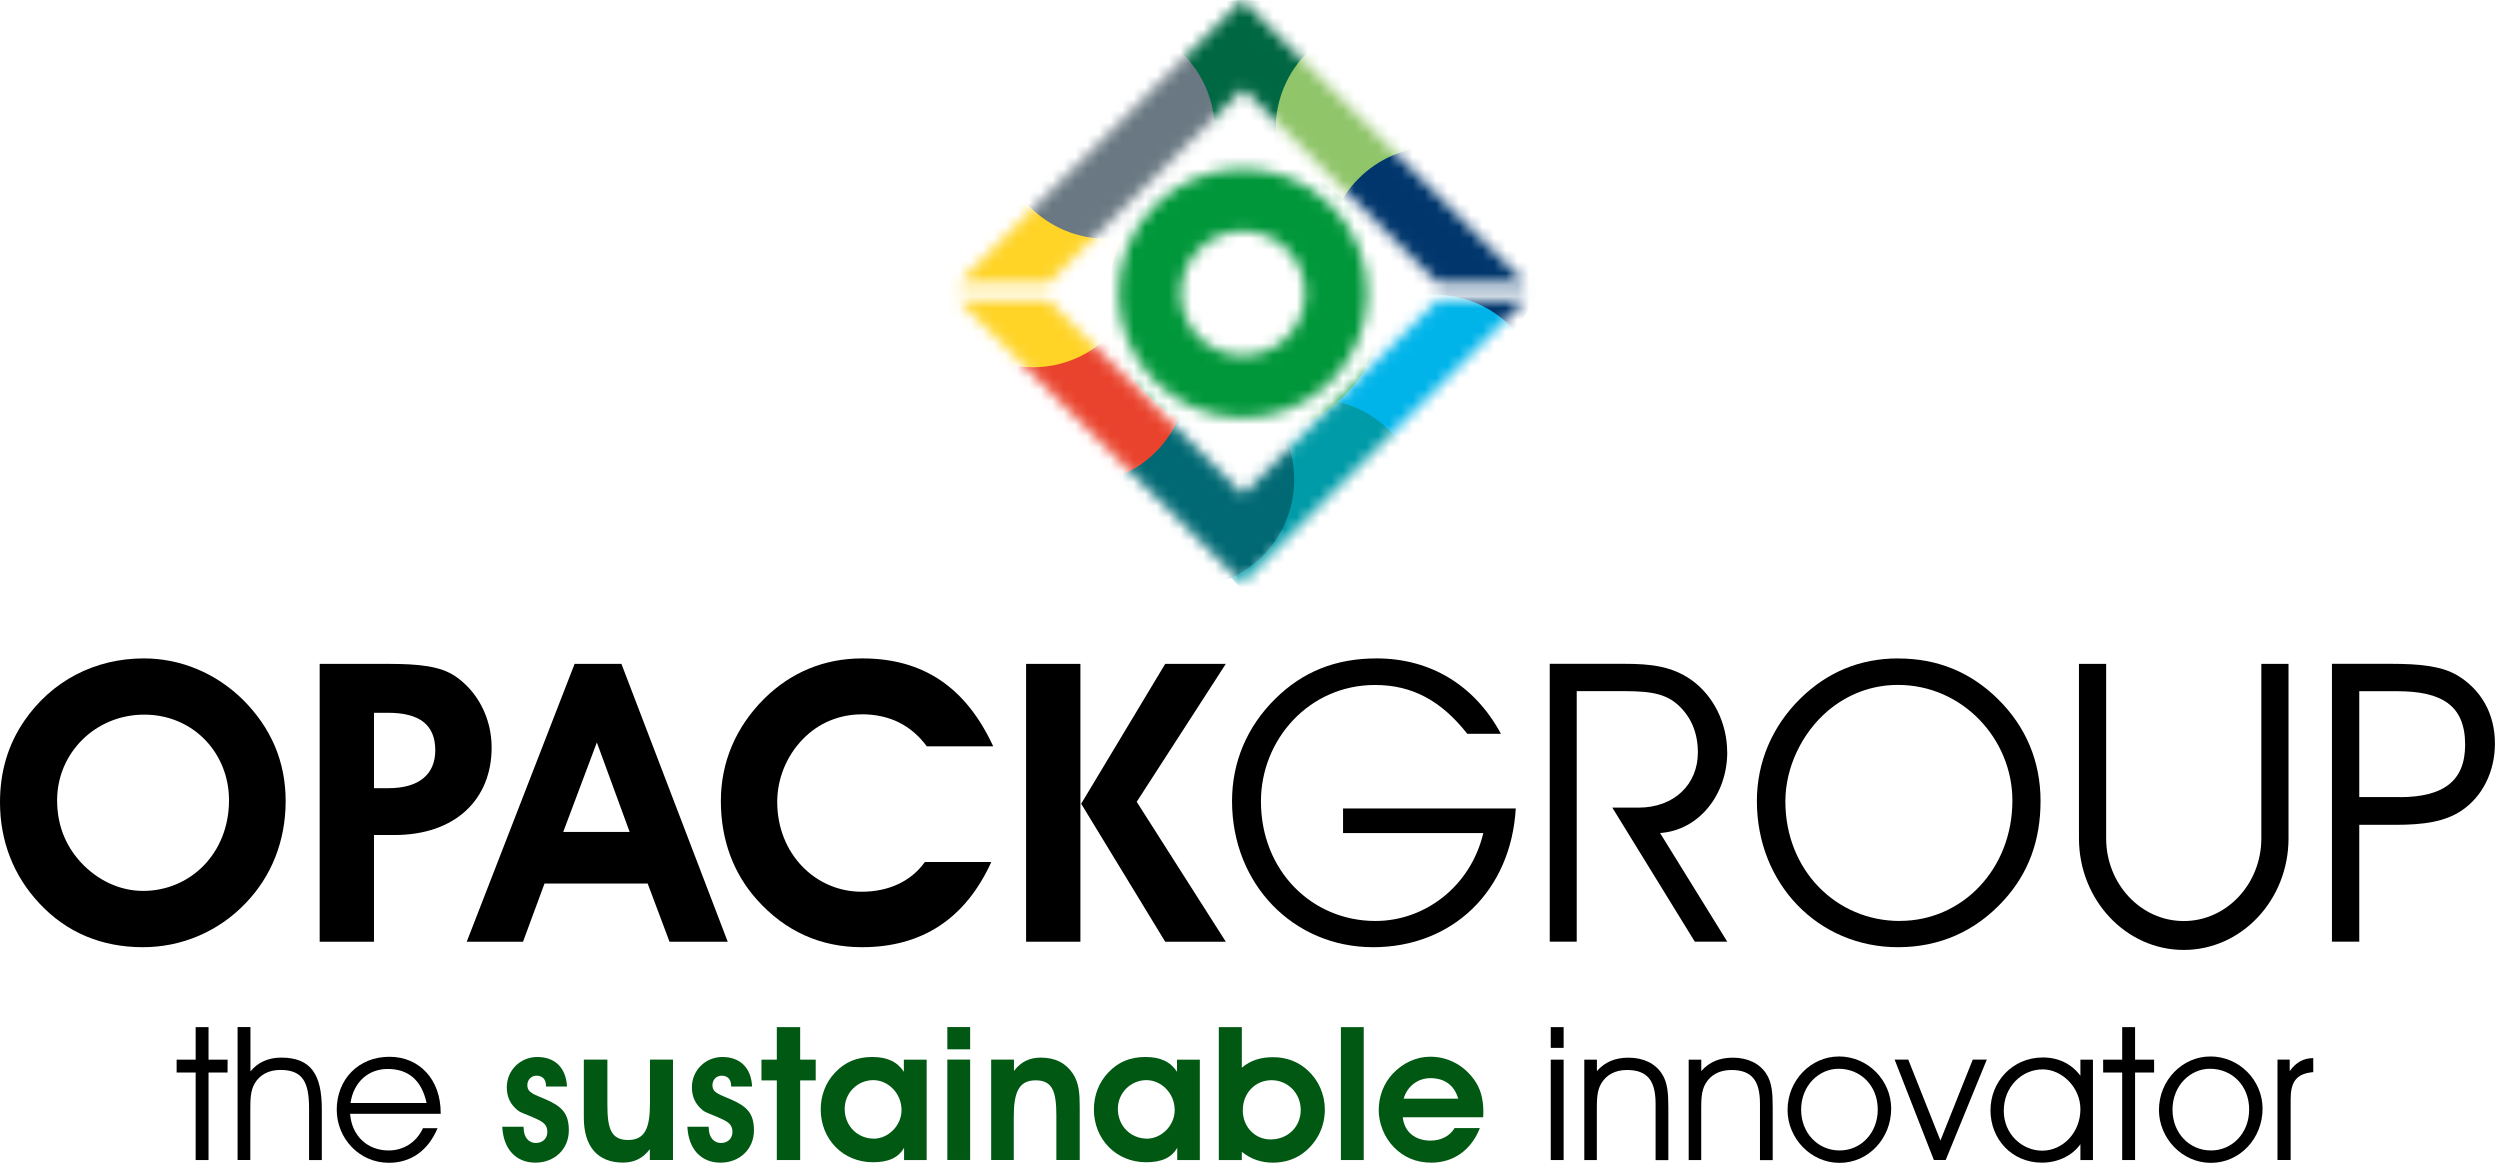 <?xml version="1.0" encoding="UTF-8"?> <svg xmlns="http://www.w3.org/2000/svg" width="215" height="100" viewBox="0 0 215 100" fill="none"><g clip-path="url(#clip0_1176_11404)"><path d="M16.827 92.237H15.19V91.13H16.827V88.333H17.934V91.13H19.571V92.237H17.934V99.764H16.827V92.237Z" fill="black"></path><path d="M21.539 88.333V92.143C22.163 91.372 23.064 90.954 24.189 90.954C26.745 90.954 27.676 92.414 27.676 95.377V99.764H26.58V95.359C26.58 93.174 26.115 92.014 24.119 92.014C23.105 92.014 22.334 92.432 21.898 93.186C21.527 93.828 21.527 94.57 21.527 95.565V99.759H20.432V88.327H21.527L21.539 88.333Z" fill="black"></path><path d="M30.108 95.789C30.255 97.721 31.633 98.94 33.417 98.94C34.69 98.94 35.797 98.263 36.374 97.026H37.629C36.822 98.958 35.332 100 33.447 100C30.855 100 28.959 97.862 28.959 95.436C28.959 92.862 30.791 90.883 33.494 90.883C36.05 90.883 37.899 92.815 37.899 95.707V95.789H30.102H30.108ZM33.341 91.931C31.704 91.931 30.414 93.027 30.143 94.858H36.686C36.268 92.927 35.143 91.931 33.341 91.931Z" fill="black"></path><path d="M45.033 97.014C45.033 97.803 45.48 98.298 46.075 98.298C46.67 98.298 47.071 97.909 47.071 97.35C47.071 96.79 46.8 96.531 46.14 96.225C45.386 95.871 44.791 95.712 44.515 95.483C43.89 94.97 43.584 94.34 43.584 93.504C43.584 92.043 44.756 90.901 46.205 90.901C47.73 90.901 48.679 91.831 48.761 93.439H46.959V93.392C46.959 92.826 46.653 92.508 46.14 92.508C45.693 92.508 45.351 92.862 45.351 93.315C45.351 93.993 45.928 94.105 46.988 94.57C48.325 95.165 48.92 95.76 48.92 97.208C48.92 98.816 47.701 99.988 46.04 99.988C44.379 99.988 43.289 98.834 43.195 96.902H45.027V97.014H45.033Z" fill="#005813"></path><path d="M55.887 98.828C55.292 99.617 54.55 99.982 53.572 99.982C51.434 99.982 50.209 98.634 50.209 96.125V91.124H52.235V95C52.235 97.043 52.541 98.039 54.02 98.039C55.498 98.039 55.898 96.961 55.898 94.87V91.124H57.877V99.758H55.887V98.828Z" fill="#005813"></path><path d="M60.953 97.014C60.953 97.803 61.4 98.298 61.995 98.298C62.59 98.298 62.991 97.909 62.991 97.35C62.991 96.79 62.72 96.531 62.06 96.225C61.306 95.871 60.711 95.712 60.434 95.483C59.81 94.97 59.504 94.34 59.504 93.504C59.504 92.043 60.676 90.901 62.125 90.901C63.65 90.901 64.599 91.831 64.681 93.439H62.879V93.392C62.879 92.826 62.572 92.508 62.06 92.508C61.612 92.508 61.271 92.862 61.271 93.315C61.271 93.993 61.848 94.105 62.908 94.57C64.245 95.165 64.84 95.76 64.84 97.208C64.84 98.816 63.621 99.988 61.96 99.988C60.299 99.988 59.209 98.834 59.115 96.902H60.947V97.014H60.953Z" fill="#005813"></path><path d="M66.806 92.915H65.486V91.13H66.806V88.333H68.814V91.13H70.151V92.915H68.814V99.764H66.806V92.915Z" fill="#005813"></path><path d="M77.756 98.698C77.273 99.564 76.407 99.953 75.07 99.953C72.496 99.953 70.582 97.974 70.582 95.406C70.582 94.199 71.018 93.074 71.819 92.237C72.685 91.319 73.715 90.901 75.017 90.901C76.319 90.901 77.172 91.319 77.732 92.173V91.13H79.693V99.764H77.75V98.704L77.756 98.698ZM75.135 97.927C76.389 97.927 77.532 96.802 77.532 95.465C77.532 94.016 76.371 92.891 75.105 92.891C73.768 92.891 72.643 93.969 72.643 95.365C72.643 96.861 73.786 97.921 75.135 97.921V97.927Z" fill="#005813"></path><path d="M81.471 90.241V88.327H83.432V90.241H81.471ZM81.471 91.124H83.432V99.759H81.471V91.124Z" fill="#005813"></path><path d="M87.196 92.108C87.79 91.319 88.532 90.954 89.51 90.954C90.765 90.954 91.683 91.436 92.29 92.367C92.802 93.168 92.856 94.069 92.856 95.194V99.759H90.847V95.93C90.847 93.887 90.523 92.909 89.063 92.909C87.602 92.909 87.184 93.969 87.184 96.06V99.759H85.24V91.124H87.201V92.108H87.196Z" fill="#005813"></path><path d="M101.248 98.698C100.765 99.564 99.899 99.953 98.562 99.953C95.988 99.953 94.074 97.974 94.074 95.406C94.074 94.199 94.51 93.074 95.311 92.237C96.177 91.319 97.207 90.901 98.509 90.901C99.811 90.901 100.665 91.319 101.224 92.173V91.13H103.185V99.764H101.242V98.704L101.248 98.698ZM98.627 97.927C99.881 97.927 101.024 96.802 101.024 95.465C101.024 94.016 99.864 92.891 98.597 92.891C97.26 92.891 96.136 93.969 96.136 95.365C96.136 96.861 97.278 97.921 98.627 97.921V97.927Z" fill="#005813"></path><path d="M109.501 90.918C110.626 90.918 111.674 91.307 112.475 92.061C113.423 92.927 113.936 94.152 113.936 95.424C113.936 96.808 113.358 98.074 112.31 98.975C111.556 99.635 110.573 99.988 109.483 99.988C108.47 99.988 107.604 99.7 106.797 99.058V99.764H104.818V88.333H106.797V91.819C107.569 91.177 108.423 90.918 109.501 90.918ZM109.259 97.992C110.785 97.992 111.862 96.884 111.862 95.453C111.862 94.022 110.755 92.897 109.353 92.897C107.952 92.897 106.88 94.004 106.88 95.483C106.88 96.961 107.975 97.992 109.259 97.992Z" fill="#005813"></path><path d="M115.318 88.333H117.28V99.764H115.318V88.333Z" fill="#005813"></path><path d="M123.041 98.092C123.924 98.092 124.678 97.703 125.096 97.014H127.269C126.527 98.91 125.002 99.988 123.088 99.988C121.815 99.988 120.726 99.541 119.854 98.639C119.036 97.785 118.57 96.614 118.57 95.459C118.57 94.305 118.988 93.174 119.789 92.326C120.673 91.395 121.815 90.877 123.005 90.877C124.501 90.877 125.85 91.584 126.751 92.821C127.328 93.592 127.57 94.511 127.57 95.648C127.57 95.795 127.552 95.936 127.552 96.083H120.638C120.767 97.32 121.668 98.092 123.035 98.092H123.041ZM123.011 92.721C121.951 92.721 121.02 93.409 120.714 94.487H125.408C125.072 93.333 124.236 92.721 123.011 92.721Z" fill="#005813"></path><path d="M133.365 90.117V88.333H134.472V90.117H133.365ZM133.365 91.13H134.472V99.764H133.365V91.13Z" fill="black"></path><path d="M137.334 91.13V92.114C138.023 91.325 138.912 90.96 140.049 90.96C141.339 90.96 142.346 91.46 142.911 92.326C143.412 93.08 143.477 93.999 143.477 95.253V99.77H142.381V94.929C142.381 92.95 141.692 92.02 139.919 92.02C138.906 92.02 138.135 92.438 137.699 93.192C137.328 93.834 137.328 94.576 137.328 95.571V99.764H136.25V91.13H137.328H137.334Z" fill="black"></path><path d="M146.31 91.13V92.114C146.999 91.325 147.889 90.96 149.025 90.96C150.309 90.96 151.322 91.46 151.888 92.326C152.388 93.08 152.453 93.999 152.453 95.253V99.77H151.358V94.929C151.358 92.95 150.669 92.02 148.896 92.02C147.883 92.02 147.111 92.438 146.675 93.192C146.304 93.834 146.304 94.576 146.304 95.571V99.764H145.227V91.13H146.304H146.31Z" fill="black"></path><path d="M158.124 90.853C160.68 90.853 162.641 92.944 162.641 95.341C162.641 97.897 160.698 100.006 158.201 100.006C155.703 100.006 153.73 97.868 153.73 95.459C153.73 92.868 155.786 90.859 158.118 90.859L158.124 90.853ZM158.207 98.94C160.021 98.94 161.487 97.462 161.487 95.418C161.487 93.374 160.026 91.914 158.112 91.914C156.457 91.914 154.897 93.327 154.897 95.436C154.897 97.426 156.328 98.94 158.207 98.94Z" fill="black"></path><path d="M166.312 99.758L162.938 91.124H164.11L166.878 98.086L169.658 91.124H170.865L167.331 99.758H166.318H166.312Z" fill="black"></path><path d="M175.605 99.988C173.002 99.988 171.182 97.945 171.182 95.489C171.182 93.033 173.06 90.942 175.699 90.942C177.036 90.942 178.173 91.507 178.915 92.514V91.13H179.993V99.764H178.915V98.398C178.226 99.382 176.983 99.988 175.605 99.988ZM175.67 91.967C173.903 91.967 172.324 93.427 172.324 95.536C172.324 97.532 173.903 98.958 175.634 98.958C177.366 98.958 178.915 97.444 178.915 95.388C178.915 93.51 177.325 91.967 175.67 91.967Z" fill="black"></path><path d="M182.508 92.237H180.871V91.13H182.508V88.333H183.616V91.13H185.253V92.237H183.616V99.764H182.508V92.237Z" fill="black"></path><path d="M190.064 90.853C192.62 90.853 194.581 92.944 194.581 95.341C194.581 97.897 192.637 100.006 190.14 100.006C187.643 100.006 185.67 97.868 185.67 95.459C185.67 92.868 187.725 90.859 190.058 90.859L190.064 90.853ZM190.146 98.94C191.96 98.94 193.427 97.462 193.427 95.418C193.427 93.374 191.966 91.914 190.052 91.914C188.397 91.914 186.836 93.327 186.836 95.436C186.836 97.426 188.267 98.94 190.146 98.94Z" fill="black"></path><path d="M195.865 99.759V91.124H196.914V92.12C197.479 91.331 198.103 91.013 198.94 90.995V92.202C197.426 92.332 196.996 93.103 196.996 94.552V99.759H195.871H195.865Z" fill="black"></path><mask id="mask0_1176_11404" style="mask-type:alpha" maskUnits="userSpaceOnUse" x="82" y="0" width="50" height="51"><path d="M82.455 25.832L90.165 25.814L106.903 42.523L123.677 25.797L131.198 25.808L106.815 50.127L82.455 25.832ZM82.455 24.33L90.165 24.348L106.903 7.639L123.677 24.365L131.198 24.354L106.844 0L82.455 24.324M114.465 32.794C110.284 36.975 103.51 36.975 99.329 32.794C95.147 28.612 95.147 21.839 99.329 17.657C103.51 13.476 110.284 13.476 114.465 17.657C118.647 21.839 118.647 28.612 114.465 32.794ZM110.684 21.444C108.593 19.353 105.207 19.353 103.116 21.444C101.025 23.535 101.025 26.922 103.116 29.012C105.207 31.103 108.593 31.103 110.684 29.012C112.775 26.922 112.775 23.535 110.684 21.444Z" fill="#D9D9D9"></path></mask><g mask="url(#mask0_1176_11404)"><g style="mix-blend-mode:multiply"><path d="M107.003 18.611C112.142 18.611 116.308 14.445 116.308 9.306C116.308 4.166 112.142 0 107.003 0C101.864 0 97.697 4.166 97.697 9.306C97.697 14.445 101.864 18.611 107.003 18.611Z" fill="#006743"></path></g><path d="M119.013 20.402C124.152 20.402 128.318 16.235 128.318 11.096C128.318 5.957 124.152 1.79 119.013 1.79C113.873 1.79 109.707 5.957 109.707 11.096C109.707 16.235 113.873 20.402 119.013 20.402Z" fill="#90C56A"></path><g style="mix-blend-mode:multiply"><path d="M123.435 31.227C128.574 31.227 132.74 27.061 132.74 21.921C132.74 16.782 128.574 12.616 123.435 12.616C118.295 12.616 114.129 16.782 114.129 21.921C114.129 27.061 118.295 31.227 123.435 31.227Z" fill="#00366C"></path></g><path d="M123.341 43.948C128.48 43.948 132.646 39.782 132.646 34.643C132.646 29.503 128.48 25.337 123.341 25.337C118.201 25.337 114.035 29.503 114.035 34.643C114.035 39.782 118.201 43.948 123.341 43.948Z" fill="#00B4EA"></path><g style="mix-blend-mode:multiply"><path d="M112.917 52.912C118.056 52.912 122.223 48.746 122.223 43.607C122.223 38.468 118.056 34.301 112.917 34.301C107.778 34.301 103.611 38.468 103.611 43.607C103.611 48.746 107.778 52.912 112.917 52.912Z" fill="#009BA8"></path></g><path d="M101.997 50.539C107.136 50.539 111.303 46.373 111.303 41.233C111.303 36.094 107.136 31.928 101.997 31.928C96.858 31.928 92.691 36.094 92.691 41.233C92.691 46.373 96.858 50.539 101.997 50.539Z" fill="#006974"></path><g style="mix-blend-mode:multiply"><path d="M92.815 41.593C97.955 41.593 102.121 37.426 102.121 32.287C102.121 27.148 97.955 22.981 92.815 22.981C87.676 22.981 83.51 27.148 83.51 32.287C83.51 37.426 87.676 41.593 92.815 41.593Z" fill="#EA432D"></path></g><g style="mix-blend-mode:multiply"><path d="M88.821 31.586C93.961 31.586 98.127 27.42 98.127 22.28C98.127 17.141 93.961 12.975 88.821 12.975C83.682 12.975 79.516 17.141 79.516 22.28C79.516 27.42 83.682 31.586 88.821 31.586Z" fill="#FFD426"></path></g><g style="mix-blend-mode:multiply"><path d="M95.159 20.531C100.298 20.531 104.465 16.365 104.465 11.226C104.465 6.086 100.298 1.92 95.159 1.92C90.02 1.92 85.853 6.086 85.853 11.226C85.853 16.365 90.02 20.531 95.159 20.531Z" fill="#697882"></path></g><g style="mix-blend-mode:multiply"><path d="M107.204 37.511C113.764 37.511 119.083 32.192 119.083 25.632C119.083 19.071 113.764 13.752 107.204 13.752C100.643 13.752 95.324 19.071 95.324 25.632C95.324 32.192 100.643 37.511 107.204 37.511Z" fill="#00973A"></path></g></g><path d="M12.368 56.623C8.134 56.623 4.435 58.572 2.085 62C0.707 64.014 0 66.335 0 68.991C0 72.354 1.178 75.34 3.392 77.696C5.742 80.217 8.77 81.459 12.297 81.459C15.625 81.459 18.782 80.117 21.102 77.696C23.352 75.375 24.566 72.319 24.566 68.891C24.566 65.463 23.288 62.571 20.902 60.186C18.582 57.901 15.56 56.623 12.368 56.623ZM12.303 76.618C10.354 76.618 8.405 75.746 6.926 74.133C5.583 72.654 4.912 70.876 4.912 68.82C4.912 64.756 8.204 61.458 12.404 61.458C16.603 61.458 19.695 64.751 19.695 68.82C19.695 73.391 16.367 76.618 12.303 76.618Z" fill="black"></path><path d="M39.118 58.136C37.876 57.294 36.026 57.094 33.441 57.094H27.492V80.988H32.163V71.812H33.912C39.189 71.812 42.281 68.72 42.281 64.285C42.281 61.764 41.074 59.444 39.124 58.136H39.118ZM33.405 67.784H32.163V61.299H33.37C36.091 61.299 37.434 62.342 37.434 64.527C37.434 66.576 36.056 67.784 33.4 67.784H33.405Z" fill="black"></path><path d="M49.415 57.094L40.139 80.988H44.98L46.829 75.982H55.699L57.578 80.988H62.584L53.443 57.094H49.409H49.415ZM48.437 71.547L51.329 63.849L54.15 71.547H48.437Z" fill="black"></path><path d="M74.091 61.429C76.547 61.429 78.391 62.401 79.704 64.185H85.417C83.067 59.108 79.404 56.623 74.156 56.623C70.864 56.623 68.007 57.83 65.722 60.086C63.266 62.542 61.994 65.563 61.994 68.891C61.994 72.219 63.072 75.11 65.086 77.36C67.507 80.081 70.564 81.459 74.127 81.459C79.304 81.459 83.032 79.004 85.252 74.133H79.539C78.361 75.782 76.447 76.689 74.097 76.689C70.134 76.689 66.841 73.432 66.841 68.962C66.841 67.012 67.613 65.027 69.062 63.549C70.404 62.171 72.189 61.435 74.103 61.435L74.091 61.429Z" fill="black"></path><path d="M92.915 57.094H88.244V80.988H92.915V57.094Z" fill="black"></path><path d="M100.207 57.094L92.981 69.121L100.207 80.988H105.419L97.757 68.956L105.419 57.094H100.207Z" fill="black"></path><path d="M115.502 71.641H127.564C126.486 76.212 122.558 79.204 118.288 79.204C112.811 79.204 108.441 74.869 108.441 68.92C108.441 63.608 112.575 58.908 118.253 58.908C121.48 58.908 123.966 60.286 126.186 63.107H129.078C126.857 58.973 123.064 56.623 118.388 56.623C114.86 56.623 112.039 57.766 109.683 60.086C107.227 62.507 105.955 65.563 105.955 68.891C105.955 76.047 111.232 81.459 118.088 81.459C124.943 81.459 129.949 76.589 130.356 69.527H115.502V71.647V71.641Z" fill="black"></path><path d="M148.537 64.686C148.537 62.2 147.359 59.815 145.445 58.466C143.767 57.288 141.953 57.088 139.697 57.088H133.277V80.982H135.598V59.438H139.061C141.311 59.438 142.995 59.438 144.303 60.616C145.445 61.658 146.017 63.037 146.017 64.715C146.017 67.436 144.002 69.456 140.91 69.456H138.66L145.752 80.982H148.543L142.766 71.641C146.129 71.406 148.543 68.314 148.543 64.686H148.537Z" fill="black"></path><path d="M163.254 56.623C159.962 56.623 157.135 57.801 154.82 60.086C152.399 62.471 151.092 65.563 151.092 68.891C151.092 76.017 156.369 81.459 163.224 81.459C166.823 81.459 169.909 80.081 172.33 77.425C174.444 75.105 175.487 72.283 175.487 68.891C175.487 65.499 174.244 62.507 171.823 60.121C169.473 57.801 166.617 56.629 163.254 56.629V56.623ZM163.389 79.204C157.912 79.204 153.542 74.834 153.542 68.92C153.542 65.999 154.955 63.037 157.205 61.123C158.919 59.68 161.004 58.902 163.219 58.902C168.761 58.902 173.066 63.537 173.066 68.85C173.066 74.734 168.767 79.198 163.389 79.198V79.204Z" fill="black"></path><path d="M211.301 58.066C209.988 57.294 208.174 57.088 205.624 57.088H200.547V80.982H202.897V70.935H206.024C208.445 70.935 210.259 70.664 211.672 69.727C213.486 68.52 214.564 66.364 214.564 63.944C214.564 61.388 213.386 59.309 211.301 58.06V58.066ZM206.36 68.549H202.897V59.444H206.154C209.982 59.444 212.002 60.651 212.002 64.05C212.002 67.207 210.088 68.555 206.354 68.555L206.36 68.549Z" fill="black"></path><path d="M196.813 72.095C196.813 77.396 192.779 81.695 187.802 81.695C182.825 81.695 178.791 77.396 178.791 72.095V57.094H181.129V72.095C181.129 76.023 184.115 79.21 187.802 79.21C191.489 79.21 194.475 76.023 194.475 72.095V57.094H196.813V72.095Z" fill="black"></path></g><defs><clipPath id="clip0_1176_11404"><rect width="214.565" height="100" fill="white"></rect></clipPath></defs></svg> 